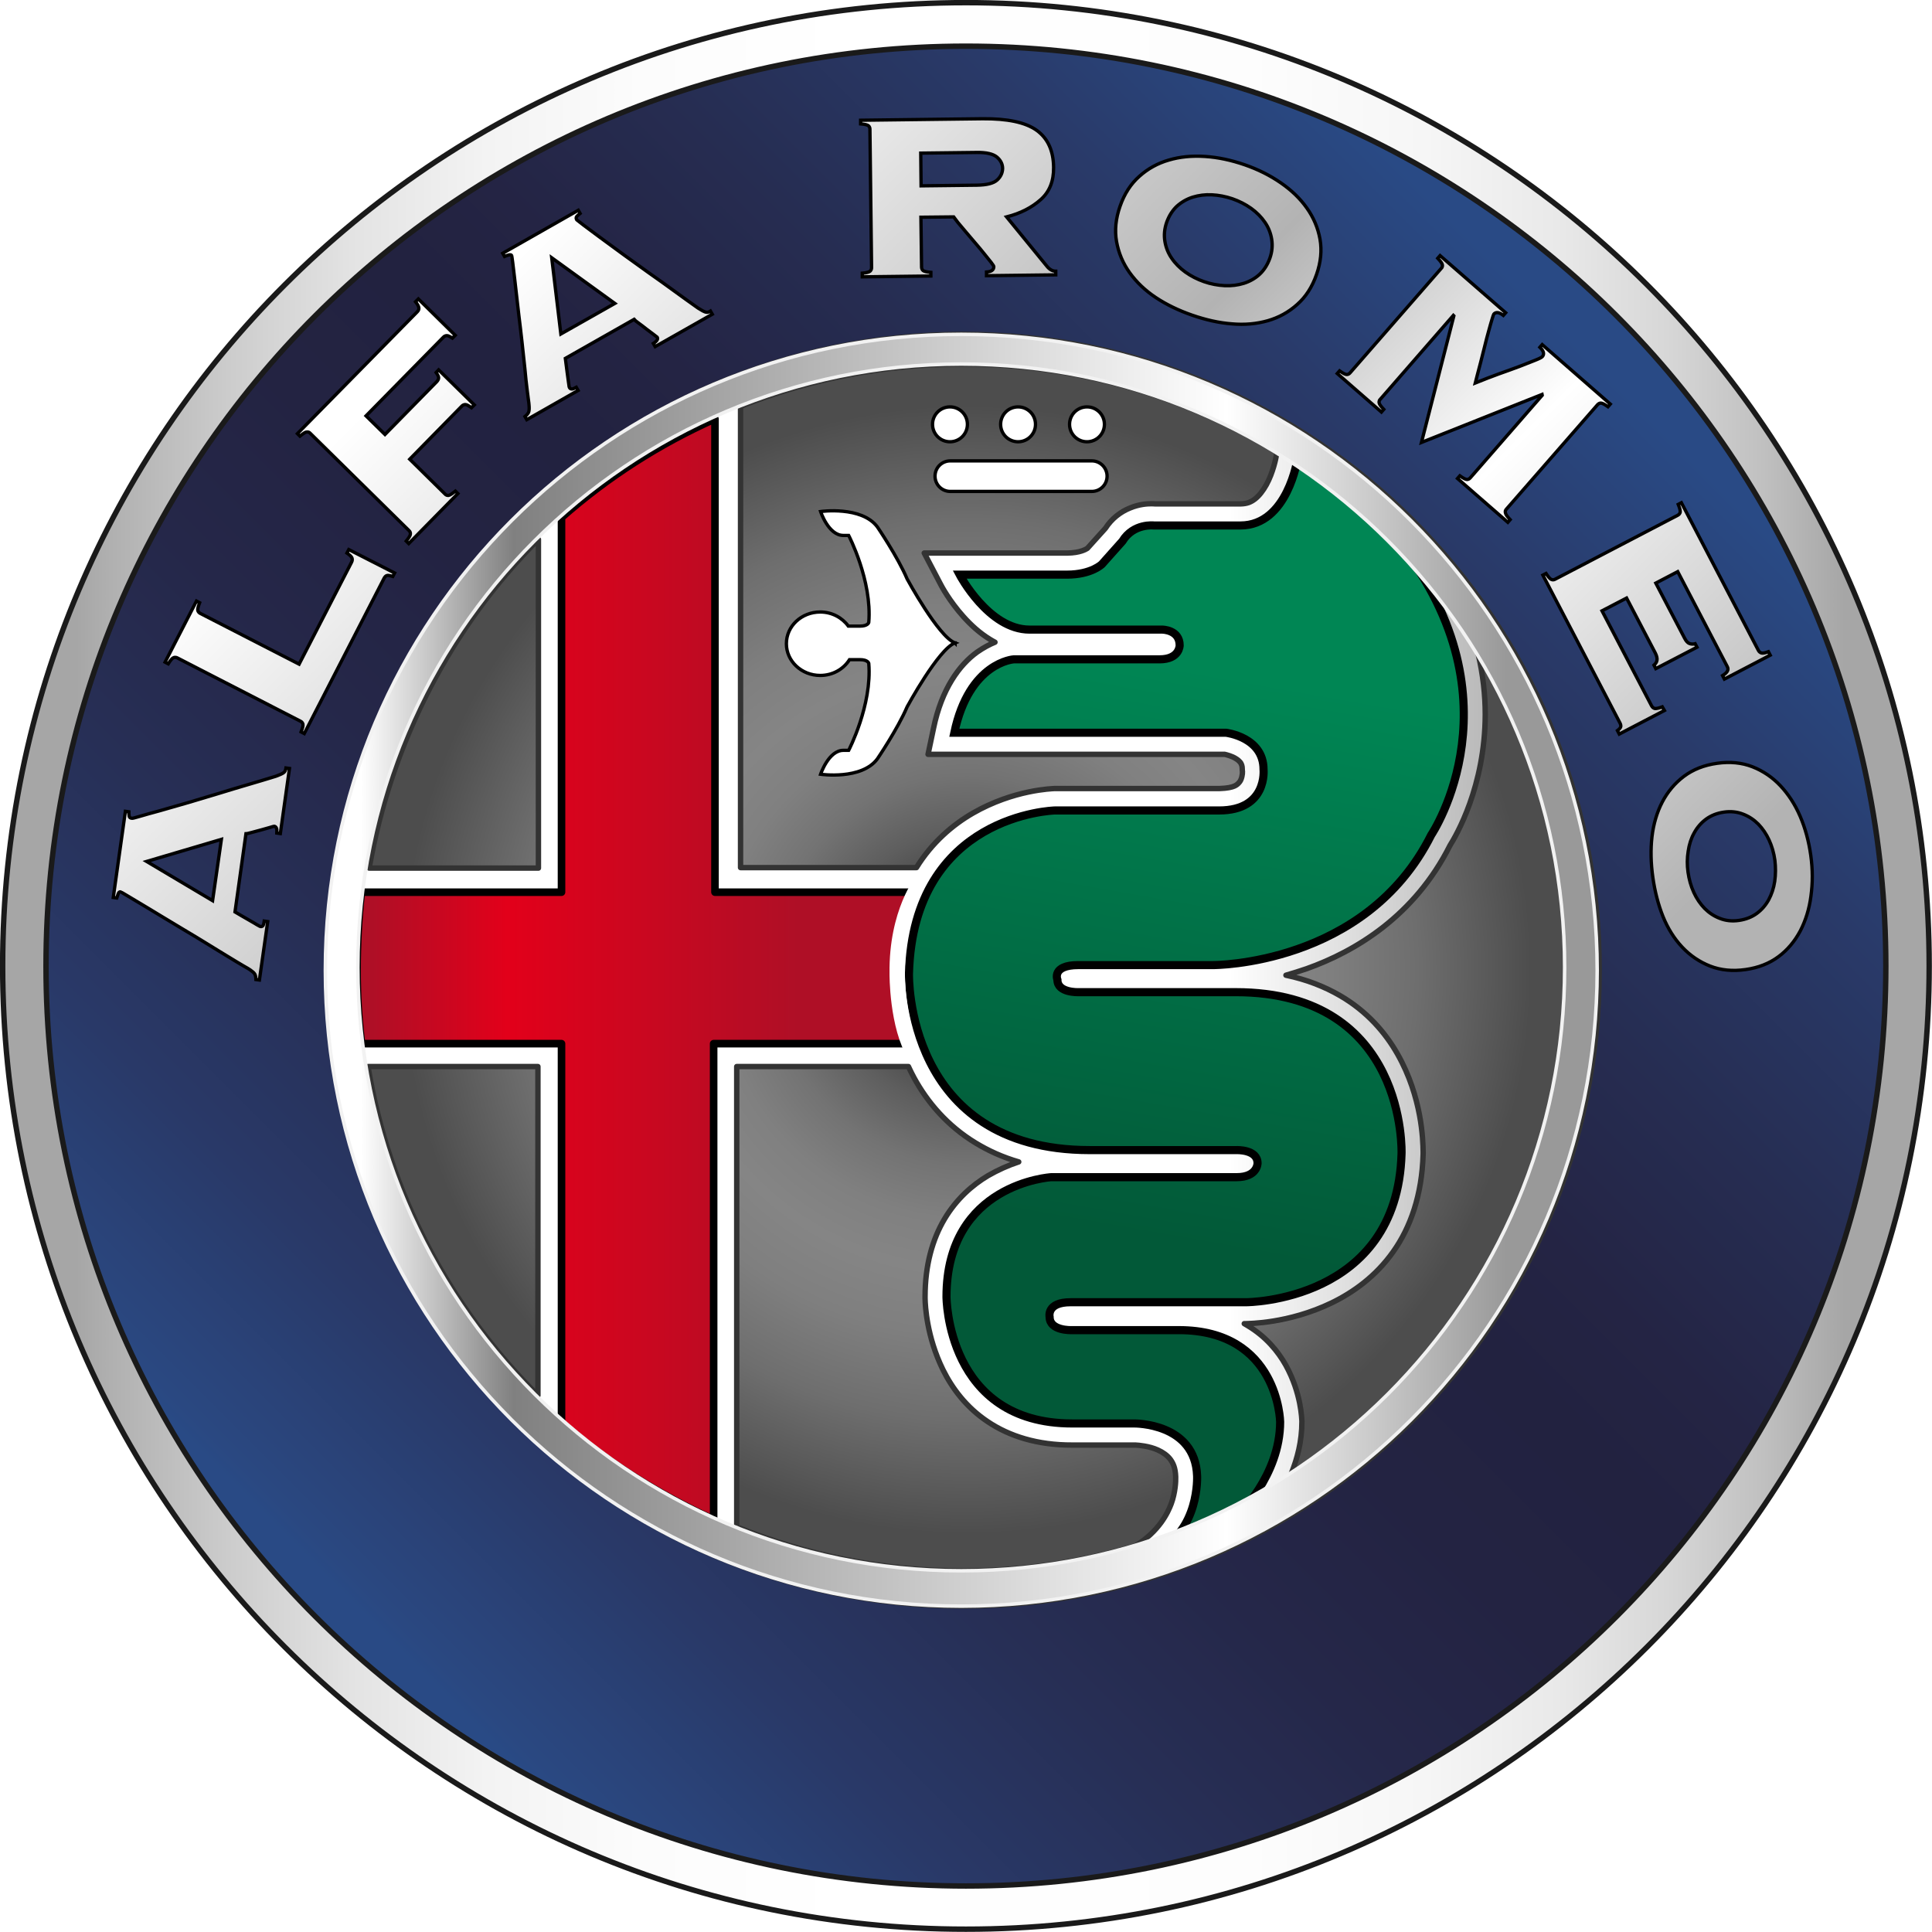 <?xml version="1.0" encoding="utf-8"?>
<!-- Generator: Adobe Illustrator 27.5.0, SVG Export Plug-In . SVG Version: 6.00 Build 0)  -->
<svg version="1.1" id="Layer_1" xmlns="http://www.w3.org/2000/svg" xmlns:xlink="http://www.w3.org/1999/xlink" x="0px" y="0px"
	 viewBox="0 0 1163.3 1163.3" style="enable-background:new 0 0 1163.3 1163.3;" xml:space="preserve">
<style type="text/css">
	.st0{fill:url(#SVGID_1_);}
	
		.st1{fill:url(#SVGID_00000055708579258900644160000014748624118917235630_);stroke:#1A1A1A;stroke-width:3.258;stroke-miterlimit:13.034;}
	
		.st2{fill:url(#SVGID_00000046335465873177574770000000211018641461673608_);stroke:#000000;stroke-width:2;stroke-miterlimit:13.034;}
	.st3{fill:url(#SVGID_00000049922364681450675980000017128623186415159221_);}
	
		.st4{fill:url(#SVGID_00000125562633268889762110000000138048797319345593_);stroke:#333333;stroke-width:3.258;stroke-linecap:round;stroke-linejoin:round;stroke-miterlimit:13.034;}
	
		.st5{fill:url(#SVGID_00000079445660665616574880000000901697733289328283_);stroke:#000000;stroke-width:4.888;stroke-miterlimit:13.034;}
	
		.st6{fill:url(#SVGID_00000168109072165273974980000000750681941916335500_);stroke:#000000;stroke-width:4.562;stroke-linecap:round;stroke-linejoin:round;stroke-miterlimit:13.034;}
	.st7{fill:#FFFFFF;stroke:#000000;stroke-width:2;stroke-miterlimit:10;}
	
		.st8{fill:url(#SVGID_00000002349218313351100050000002907894424846039223_);stroke:#F2F2F2;stroke-width:2.1;stroke-miterlimit:13.034;}
	.st9{fill:#FFFFFF;}
</style>
<linearGradient id="SVGID_1_" gradientUnits="userSpaceOnUse" x1="-112.406" y1="504.447" x2="132.252" y2="749.105" gradientTransform="matrix(3.258 0 0 -3.258 546.033 2621.753)">
	<stop  offset="2.800000e-02" style="stop-color:#294A85"/>
	<stop  offset="4.000000e-02" style="stop-color:#2A4881"/>
	<stop  offset="0.149" style="stop-color:#293968"/>
	<stop  offset="0.258" style="stop-color:#272F56"/>
	<stop  offset="0.363" style="stop-color:#252749"/>
	<stop  offset="0.463" style="stop-color:#232342"/>
	<stop  offset="0.555" style="stop-color:#222240"/>
	<stop  offset="0.618" style="stop-color:#242444"/>
	<stop  offset="0.721" style="stop-color:#262D52"/>
	<stop  offset="0.849" style="stop-color:#293A69"/>
	<stop  offset="0.967" style="stop-color:#294A85"/>
</linearGradient>
<circle class="st0" cx="578.4" cy="579.5" r="563.7"/>
<linearGradient id="SVGID_00000060739340940239250370000005667768736056788910_" gradientUnits="userSpaceOnUse" x1="-167.076" y1="626.108" x2="188.924" y2="626.108" gradientTransform="matrix(3.258 0 0 -3.258 546.033 2621.753)">
	<stop  offset="3.800000e-02" style="stop-color:#A6A6A6"/>
	<stop  offset="5.600001e-02" style="stop-color:#B0B0B0"/>
	<stop  offset="0.117" style="stop-color:#CCCCCC"/>
	<stop  offset="0.181" style="stop-color:#E3E3E3"/>
	<stop  offset="0.251" style="stop-color:#F3F3F3"/>
	<stop  offset="0.331" style="stop-color:#FCFCFC"/>
	<stop  offset="0.44" style="stop-color:#FFFFFF"/>
	<stop  offset="0.647" style="stop-color:#FDFDFD"/>
	<stop  offset="0.739" style="stop-color:#F6F6F6"/>
	<stop  offset="0.807" style="stop-color:#E9E9E9"/>
	<stop  offset="0.864" style="stop-color:#D7D7D7"/>
	<stop  offset="0.914" style="stop-color:#C0C0C0"/>
	<stop  offset="0.956" style="stop-color:#A6A6A6"/>
</linearGradient>
<path style="fill:url(#SVGID_00000060739340940239250370000005667768736056788910_);stroke:#1A1A1A;stroke-width:3.258;stroke-miterlimit:13.034;" d="
	M581.6,1.6c-320.3,0-580,259.7-580,580c0,320.3,259.7,580,580,580s580-259.7,580-580C1161.6,261.3,902,1.6,581.6,1.6z M581.6,1135.6
	c-305.9,0-553.9-248-553.9-553.9s248-553.9,553.9-553.9s553.9,248,553.9,553.9S887.6,1135.6,581.6,1135.6z"/>
<linearGradient id="SVGID_00000088120110471578857420000006066999718494587067_" gradientUnits="userSpaceOnUse" x1="-81.802" y1="757.828" x2="104.722" y2="571.304" gradientTransform="matrix(3.258 0 0 -3.258 546.033 2621.753)">
	<stop  offset="2.800000e-02" style="stop-color:#FFFFFF"/>
	<stop  offset="0.396" style="stop-color:#B3B3B3"/>
	<stop  offset="0.615" style="stop-color:#FFFFFF"/>
	<stop  offset="0.929" style="stop-color:#B3B3B3"/>
</linearGradient>
<path style="fill:url(#SVGID_00000088120110471578857420000006066999718494587067_);stroke:#000000;stroke-width:2;stroke-miterlimit:13.034;" d="
	M170.7,465.3c-0.8,0.6-2.4,1.3-4.6,2.1c-4.8,1.5-10.2,3.1-16.3,4.9c-6.2,1.8-12.4,3.7-18.6,5.6c-11.7,3.6-23.4,7-35.1,10.3
	c-4.8,1.3-8.8,2.4-11.8,3.3s-4.6,1.3-4.9,1.2c-0.9-0.1-1.5-0.5-1.6-1.2c-0.2-0.9-0.2-1.8-0.2-2.7l-2.1-0.3l-7.3,51.9l2.1,0.3
	c0.3-0.9,0.6-1.8,0.9-2.6s0.8-1.2,1.4-1.1c0.1,0,1.3,0.7,3.5,2l8.7,5.2c3.6,2.1,7.6,4.6,12.1,7.3c4.5,2.7,9.1,5.5,13.8,8.3
	c4.7,2.8,9.4,5.6,13.9,8.4c4.6,2.8,8.7,5.4,12.4,7.6c3.7,2.3,6.8,4.1,9.3,5.6c2.5,1.4,4,2.3,4.5,2.7c1.3,0.9,2.2,1.7,2.6,2.4
	c0.4,0.7,0.7,1.9,0.7,3.3l2.1,0.3l5-35.2l-2.1-0.3c-0.2,1.5-0.5,2.4-0.8,2.8c-0.3,0.4-0.9,0.6-1.4,0.5c-0.4-0.1-0.8-0.3-1.1-0.5
	c-0.8-0.4-1.6-0.9-2.4-1.4c-1.1-0.6-2.6-1.5-4.5-2.6c-1.9-1.1-4.4-2.5-7.4-4.3l6.6-47.1c0.6,0,1.8-0.3,3.6-0.8
	c1.8-0.5,3.6-1,5.6-1.5c1.9-0.5,3.7-1,5.3-1.5c1.6-0.5,2.4-0.7,2.5-0.7c1.3,0.2,1.8,1.5,1.6,4.1l2.1,0.3l5.5-39.2l-2.1-0.3
	C172,463.8,171.6,464.7,170.7,465.3L170.7,465.3z M128,542.3l-39.7-23.6l45-13.3L128,542.3z M208.9,333c1.7,1.2,2.7,2.1,3,2.9
	c0.3,0.8,0.3,1.6-0.2,2.6l-31.6,61.4l-59.6-30.6c-0.7-0.4-1.2-1-1.4-1.7s0.2-2.4,1.1-4.7l-1.9-1l-18.9,36.8l1.9,1
	c1.4-2.2,2.4-3.4,3.2-3.7c0.7-0.3,1.6-0.2,2.2,0.1l74.3,38.2c0.7,0.3,1.2,1,1.4,1.7c0.2,0.8-0.2,2.4-1.1,4.7l1.9,1l47.9-93.2
	c0.5-1,1-1.6,1.7-1.9c0.6-0.3,1.8-0.1,3.7,0.5l1.1-2.1L210,330.9L208.9,333z M262.6,224.3c1,1.4,1.5,2.4,1.5,3.2
	c0,0.8-0.4,1.5-1.1,2.3l-31.2,31.8l-11.4-11.2l46.4-47.2c0.7-0.8,1.5-1.1,2.3-1.1c0.8,0,1.9,0.6,3.3,1.5l1.7-1.7L251.9,180l-1.7,1.7
	c1.3,1.6,1.9,2.8,2,3.7c0.1,0.8-0.2,1.6-1,2.4l-72.1,73.3l1.5,1.5c2-1.6,3.3-2.5,4.1-2.5c0.8-0.1,1.6,0.2,2.1,0.8l59.5,58.6
	c0.6,0.5,0.9,1.3,0.8,2.1c0,0.8-0.9,2.2-2.5,4.2l1.5,1.5l29.6-30.1l-1.5-1.5c-2,1.6-3.3,2.5-4.1,2.6c-0.8,0.1-1.6-0.2-2.1-0.8
	l-21.3-21l31.2-31.8c0.7-0.8,1.5-1.1,2.3-1.1c0.8,0,2,0.7,3.7,1.9l1.7-1.7l-21.5-21.1L262.6,224.3z M424.8,187.9
	c-1-0.3-2.5-1.1-4.5-2.4c-4.6-3.3-9.2-6.5-13.8-9.9c-5.2-3.8-10.5-7.6-15.8-11.3c-9.9-7.1-19.8-14.2-29.6-21.5
	c-3.3-2.4-6.5-4.9-9.8-7.3c-2.5-1.9-3.8-2.9-4-3.1c-0.5-0.8-0.5-1.5,0-2.1c0.5-0.5,1.1-1.1,2-1.8l-1.1-1.9l-45.5,25.9l1.1,1.9
	c0.9-0.4,1.7-0.6,2.6-0.9c0.9-0.2,1.5-0.1,1.7,0.4c0.1,0.1,0.2,1.4,0.6,4c0.3,2.6,0.7,5.9,1.2,10c0.5,4.1,1,8.8,1.6,14
	c0.6,5.2,1.2,10.6,1.9,16.1c0.6,5.5,1.3,10.9,1.8,16.2c0.6,5.3,1.1,10.1,1.5,14.5c0.5,4.3,0.9,7.9,1.3,10.7c0.4,2.8,0.6,4.5,0.6,5.2
	c0.1,1.6,0,2.8-0.3,3.6c-0.3,0.8-1.1,1.7-2.2,2.6l1.1,1.9l30.9-17.6l-1.1-1.9c-1.3,0.7-2.2,1.1-2.8,1c-0.5,0-1-0.3-1.3-0.8
	c-0.2-0.4-0.3-0.8-0.3-1.2c-0.1-0.9-0.3-1.8-0.4-2.8l-0.7-5.2c-0.3-2.2-0.7-5-1.1-8.4l41.4-23.5c0.4,0.5,1.3,1.2,2.8,2.3
	c1.5,1.1,3,2.2,4.6,3.5c1.6,1.2,3.1,2.3,4.4,3.3c1.3,1,2,1.5,2.1,1.6c0.7,1.1-0.1,2.4-2.3,3.8l1.1,1.9l34.4-19.5l-1.1-1.9
	C426.8,188,425.8,188.2,424.8,187.9L424.8,187.9z M337.7,201.1l-5.5-45.9l38,27.5L337.7,201.1z M630.2,160.1l-24.1-29.5
	c8.3-2.1,15.1-5.6,20.4-10.3c5.4-4.7,8-11.2,7.9-19.5c-0.1-10.2-3.6-17.6-10.3-22.4c-6.8-4.8-17.6-7-32.4-6.9l-73.5,0.9l0,2.2
	c2.5,0.2,4.1,0.6,4.7,1.1c0.6,0.5,0.9,1.3,0.9,2l1,83.5c0,0.8-0.3,1.5-0.9,2.1c-0.6,0.5-2.2,1-4.7,1.2l0,2.2l41.3-0.5l0-2.2
	c-2.5-0.2-4.1-0.6-4.7-1.1c-0.6-0.5-0.9-1.3-0.9-2l-0.4-30.1l19.7-0.2c0.4,0.6,1.3,1.7,2.6,3.4c1.4,1.7,3,3.5,4.8,5.7
	c1.8,2.1,3.7,4.3,5.7,6.7c2,2.3,3.8,4.5,5.4,6.5c1.6,2,3,3.7,4.1,5.1c1.1,1.4,1.6,2.3,1.6,2.5c0,2-1.4,3.1-4.4,3.3l0,2.2l41.7-0.5
	l0-2.2C633.8,163.3,631.9,162.3,630.2,160.1L630.2,160.1z M600.4,108.4c-2.2,2-6.2,3-12.1,3.1l-33.7,0.4l-0.2-19.7l33.7-0.4
	c5.9-0.1,9.9,0.9,12.2,2.8c2.2,1.9,3.4,4.2,3.4,6.9C603.6,104.1,602.6,106.4,600.4,108.4L600.4,108.4z M786.9,125.3
	c-4-5.7-9.3-10.8-15.7-15.2c-6.5-4.5-13.7-8.1-21.8-10.9c-8.1-2.8-16.1-4.5-23.9-5c-7.8-0.5-15.1,0.2-21.8,2.2
	c-6.6,1.9-12.6,5.2-17.7,9.8c-5.1,4.5-9,10.5-11.6,18c-2.6,7.4-3.3,14.5-2.1,21.3c1.2,6.7,3.8,13,7.9,18.7s9.3,10.7,15.8,15
	c6.5,4.3,13.8,7.8,21.9,10.6c8.1,2.8,16,4.6,23.8,5.2c7.8,0.7,15,0,21.7-1.9c6.6-1.9,12.6-5.2,17.7-9.8c5.1-4.5,9-10.5,11.6-18
	c2.6-7.4,3.3-14.5,2.1-21.3C793.6,137.3,790.9,130.9,786.9,125.3L786.9,125.3z M764.6,155.5c-1.4,3.9-3.5,7.2-6.2,9.7
	c-2.7,2.5-6,4.3-9.5,5.4c-3.6,1.1-7.4,1.6-11.5,1.4c-4.2-0.2-8.4-1-12.4-2.4c-4-1.4-7.8-3.3-11.3-5.8c-3.3-2.4-6.1-5.2-8.2-8.3
	c-2.1-3-3.5-6.5-4.1-10.2c-0.6-3.7-0.3-7.5,1.1-11.5c1.4-3.9,3.5-7.2,6.2-9.7c2.8-2.5,6-4.3,9.5-5.4c3.6-1.1,7.4-1.6,11.5-1.4
	c4.1,0.2,8.3,1,12.4,2.4c4,1.4,7.8,3.3,11.3,5.8c3.3,2.4,6.1,5.2,8.2,8.3c2.1,3,3.5,6.5,4.1,10.2C766.3,147.8,766,151.6,764.6,155.5
	z M907,306.6l54.9-62.9c0.6-0.6,1.2-1,2-1c0.8,0,2.2,0.7,4.3,2.2l1.4-1.6l-41-35.8l-1.4,1.6c2.3,2.2,2.8,4.1,1.5,5.6
	c-0.4,0.5-1.8,1.2-4.3,2.2c-2.5,1-5.6,2.2-9.4,3.7c-3.8,1.4-8.1,3-12.7,4.6c-4.6,1.7-9.3,3.5-14,5.4c0.2-0.8,0.6-2.4,1.2-4.7l2.1-8
	c0.8-3,1.6-6.2,2.4-9.5c0.8-3.3,1.6-6.4,2.4-9.2c0.8-2.8,1.4-5.2,2-7c0.6-1.9,0.9-2.9,1-3c1.3-1.5,3.2-1.3,5.8,0.7l1.4-1.6
	l-39.5-34.4l-1.4,1.6c1.8,1.9,2.7,3.2,2.8,4c0.1,0.8-0.1,1.6-0.7,2.1l-54.9,62.9c-0.5,0.6-1.2,1-2,1c-0.8,0-2.2-0.7-4.3-2.2
	l-1.4,1.6l26.6,23.2l1.4-1.6c-1.8-1.9-2.7-3.2-2.8-4c-0.1-0.8,0.1-1.6,0.7-2.1l44-50.5l0.3,0.3l-19.5,76.2l72.6-28.9l0.1,0.5
	l-43.3,49.7c-0.5,0.6-1.2,1-2,1c-0.8,0-2.2-0.7-4.3-2.2l-1.4,1.6l30.3,26.4l1.4-1.6c-1.8-1.9-2.7-3.2-2.8-4
	C906.2,308,906.4,307.2,907,306.6z M1000.9,425.6c-2.1,0.8-3.6,1.1-4.5,1c-0.8-0.2-1.5-0.7-2-1.7l-29.8-57.1l14.8-7.7l17.3,33.1
	c0.9,1.8,1.2,3.2,1,4.4s-0.9,2.1-1.8,2.9l1.1,2.1l24.8-12.9l-1.1-2.1c-1.1,0.3-2.3,0.3-3.4-0.1c-1.1-0.4-2.1-1.5-3-3.3l-17.3-33.1
	l13.2-6.9l29.8,57.1c0.5,0.9,0.6,1.8,0.2,2.6c-0.3,0.8-1.3,1.8-3,2.9l1.1,2.1l27.6-14.4l-1.1-2.1c-1.9,0.7-3.3,1-4.1,0.8
	c-0.8-0.2-1.5-0.7-2-1.7l-46.3-88.8l-1.9,1c1,2.4,1.3,3.9,1.2,4.7c-0.2,0.8-0.7,1.4-1.4,1.8l-74,38.6c-0.7,0.4-1.5,0.4-2.2,0.1
	c-0.8-0.3-1.8-1.5-3.2-3.6l-1.9,1l46.3,88.8c0.5,0.9,0.7,1.7,0.6,2.4c-0.1,0.6-0.7,1.4-2,2.4l1.1,2.1l27.2-14.2L1000.9,425.6z
	 M1090.3,515c-1.2-8.5-3.3-16.3-6.4-23.5c-3.1-7.2-7.1-13.3-11.9-18.4c-4.7-5-10.4-8.9-16.8-11.4c-6.4-2.5-13.5-3.2-21.3-2.1
	c-7.8,1.1-14.4,3.7-19.9,7.8c-5.5,4.1-9.9,9.4-13.1,15.5c-3.2,6.2-5.3,13.2-6.2,20.9c-0.9,7.7-0.7,15.9,0.5,24.4
	c1.2,8.5,3.2,16.3,6.1,23.6c2.9,7.2,6.8,13.4,11.6,18.5c4.7,5,10.4,8.9,16.8,11.4c6.4,2.5,13.5,3.2,21.3,2.1
	c7.8-1.1,14.4-3.7,19.9-7.8s9.8-9.3,13.1-15.5c3.2-6.2,5.4-13.2,6.4-20.9C1091.5,531.6,1091.5,523.5,1090.3,515z M1068.6,530.7
	c-0.6,4.1-1.9,7.8-3.6,11c-1.8,3.3-4.2,6.1-7.2,8.3c-3,2.2-6.6,3.6-10.7,4.2c-4.1,0.6-8,0.2-11.5-1.2c-3.5-1.3-6.6-3.4-9.2-6
	c-2.6-2.7-4.8-5.9-6.5-9.6c-1.8-3.9-2.9-8-3.5-12.2c-0.6-4.2-0.6-8.5,0.1-12.7c0.6-4.1,1.8-7.8,3.6-11c1.8-3.3,4.2-6.1,7.2-8.3
	c3-2.2,6.6-3.6,10.7-4.2c4.1-0.6,8-0.2,11.5,1.2c3.5,1.3,6.6,3.4,9.2,6c2.6,2.7,4.8,5.9,6.5,9.6c1.7,3.7,2.9,7.8,3.5,12.2
	C1069.2,522.2,1069.2,526.5,1068.6,530.7L1068.6,530.7z"/>
<radialGradient id="SVGID_00000046318225799600233180000012627119758035661497_" cx="11.081" cy="625.5" r="115" gradientTransform="matrix(3.258 0 0 -3.258 546.033 2621.753)" gradientUnits="userSpaceOnUse">
	<stop  offset="0.165" style="stop-color:#4D4D4D"/>
	<stop  offset="0.222" style="stop-color:#5E5E5E"/>
	<stop  offset="0.313" style="stop-color:#737373"/>
	<stop  offset="0.401" style="stop-color:#808080"/>
	<stop  offset="0.483" style="stop-color:#858585"/>
	<stop  offset="0.586" style="stop-color:#7F7F7F"/>
	<stop  offset="0.724" style="stop-color:#6E6E6E"/>
	<stop  offset="0.879" style="stop-color:#525252"/>
	<stop  offset="0.907" style="stop-color:#4D4D4D"/>
</radialGradient>
<ellipse style="fill:url(#SVGID_00000046318225799600233180000012627119758035661497_);" cx="582.1" cy="583.6" rx="374.2" ry="375.3"/>
<linearGradient id="SVGID_00000140706905639678085260000005506485736419408519_" gradientUnits="userSpaceOnUse" x1="-107.086" y1="625.334" x2="127.914" y2="625.334" gradientTransform="matrix(3.258 0 0 -3.258 546.033 2621.753)">
	<stop  offset="0.192" style="stop-color:#FFFFFF"/>
	<stop  offset="0.709" style="stop-color:#FFFFFF"/>
	<stop  offset="0.929" style="stop-color:#B3B3B3"/>
</linearGradient>
<path style="fill:url(#SVGID_00000140706905639678085260000005506485736419408519_);stroke:#333333;stroke-width:3.258;stroke-linecap:round;stroke-linejoin:round;stroke-miterlimit:13.034;" d="
	M580,201.3c-211.5,0-382.9,171.4-382.9,382.9S368.5,967,580,967s382.9-171.4,382.9-382.9S791.4,201.3,580,201.3L580,201.3z
	 M768.8,272.1l-0.3,2.1l0,0.2c-0.2,1.4-2,10.3-6,17.5c-2,3.6-4.4,6.7-6.9,8.6c-2.5,1.9-4.8,2.8-8.5,2.9h-51.6c-0.7,0-1.4-0.1-2-0.1
	c-2.9,0-7.5,0.3-12.9,2.5c-6.1,2.4-11.4,6.7-15,12.3l-10.9,12.1c-1,0.6-4.4,2.7-12,2.8l-86.2,0l10,19.1c0.3,0.6,5,9.6,13.6,19.2
	c4.3,4.8,9.6,9.8,16.2,13.8c0.9,0.5,1.8,1.1,2.8,1.6c-3.2,1.3-6.8,3.2-10.7,5.9c-10.6,7.6-21.4,22.1-26.3,45.9l-3.3,15.7h178.6
	c1.3,0.3,4.4,1.1,6.6,2.5c1.4,0.8,2.4,1.8,3,2.6c0.5,0.9,1,1.7,1,3.9v0.6l0.1,0.6l0,0.3c0.1,1.2-0.4,4.5-1.7,6.1
	c-1.3,1.5-2.6,3.7-12.1,4H635l-0.1,0c-1.2,0.1-24.4,0.6-49.1,14.8c-12.1,7-24.5,17.5-34,32.8H445.9V244.7
	c41.5-16.5,86.7-25.5,134-25.5C649.1,219.2,713.8,238.5,768.8,272.1L768.8,272.1z M324.2,324.8v197.9H222.3
	C235.4,447,272,376.7,324.2,324.8L324.2,324.8z M221.6,642.2h102.3v198C271,787.7,234.3,719,221.6,642.2z M705.2,905.5
	c-1.9,5-7,16.4-21.7,25.4c-33.6,10-68.5,15-103.5,15c-48.3,0-94.3-9.4-136.4-26.5V642.2H547c1.1,2.3,2.2,4.7,3.5,7
	c7.8,14.2,19.7,28.6,37.1,39.1c7.6,4.6,16.1,8.5,25.8,11.3c-6.4,2.1-12.6,4.9-18.5,8.3c-9.4,5.6-19,14-26.2,26.1
	c-7.2,12.1-11.7,27.7-11.7,46.8c0,0.3,0,0.6,0,1c0.1,4.5,1,23.1,10.8,43c5.5,11.1,14,22.6,26.9,31.2c12.9,8.7,29.9,14.2,51,14.1h38
	l0,0c1.9,0.1,8.3,0.6,13.5,3c3.1,1.4,5.6,3.2,7.4,5.5c1.7,2.3,3.1,5.1,3.3,10.5c0,0.1,0,0.2,0,0.7
	C708,891.7,707.7,898.7,705.2,905.5L705.2,905.5z M747.1,889.7c-2.3,3.6-4.9,7.1-7.7,10.3c-0.6,0.7-1.2,1.4-1.7,1.9l-5.1,2.2
	c1.3-6.5,1.5-11.8,1.5-14.4c0-0.9,0-1.5,0-1.6c-0.3-10.1-3.6-19-8.7-25.5c-7.7-9.9-18-14.2-26-16.3c-8.1-2.2-14.5-2.2-16-2.2l-0.1,0
	v0h-37.3c-16.8,0-28.1-4.1-36.5-9.7c-12.5-8.4-19.2-21.4-22.7-33.1c-1.4-4.9-2.5-9.8-3-14.9c-0.2-1.4-0.3-2.9-0.4-4.3
	c0-0.5,0-0.8,0-1v-0.2c0-15.1,3.4-25.6,8-33.4c6.9-11.7,17.4-18.1,26.7-21.7c3.8-1.5,7.8-2.6,11.8-3.3c1.5-0.3,2.7-0.4,3.4-0.5
	l0.6-0.1h111c8.5,0.2,16.4-3.2,20.7-8.4h5v-13c0.1-4.8-1.9-9.9-4.9-13c-4.5-4.9-9.2-6.2-12.6-7c-2.7-0.6-5.5-0.9-8.3-0.8h-88.2
	c-24.7,0-42.2-5.5-55.2-13.4c-19.4-11.7-29.5-29.6-34.9-46c-5.4-16.3-5.7-30.8-5.7-33.2v-0.1c0.6-22.3,5.9-38,12.9-49.7
	c10.6-17.4,25.9-26.3,39.2-31.2c5.4-2,11.1-3.4,16.8-4.3c2-0.3,4-0.6,6-0.7l0.2,0h98.6c15.5,0.3,27.6-6.3,33.5-15.1
	c5.9-8.6,6.4-17,6.4-21.1c0-0.8,0-1.5-0.1-1.9c0-7.2-2.4-13.9-5.9-18.8c-5.5-7.6-12.6-11.2-18-13.2c-5.4-2-9.5-2.5-10.2-2.6
	l-0.8-0.1H592.6c3.6-7.9,7.8-12,11.1-14.5c2.6-1.9,4.9-2.8,6.3-3.3c0.4-0.1,0.9-0.2,1.3-0.3h87c8.9,0.3,17.3-3.9,21.2-9.6
	c3.9-5.6,3.9-10.3,4-11.8c0.1-4.8-1.5-9.7-4.2-13.2c-4.1-5.4-9.2-7.4-12.6-8.3c-3.5-0.9-6-0.9-6.7-1H620c-3.2,0-6.6-1.1-10.2-3.3
	c-1.8-1.1-3.5-2.4-5.1-3.8h38c18.6,0.1,28.6-8.3,30.2-10.1l0.3-0.3l13.4-14.9l0.6-1.1c1-1.6,1.8-2.1,3-2.6c1.1-0.4,2.3-0.6,3.4-0.6
	l0.6,0.1h52.9c9.4,0,18.5-3.3,25.7-9.3c9.2-7.8,14.1-17.7,17.1-25.7l39.4,36.8c30.7,37.4,39.1,71.4,39.2,99c0,16.3-3,32.5-8.9,47.8
	c-1.7,4.5-3.7,8.9-6,13.2c-0.8,1.5-1.5,2.6-1.9,3.3c-0.1,0.2-0.3,0.5-0.5,0.7l-0.1,0.1l-0.5,0.7l-0.4,0.7
	c-17.6,35.2-46.5,52.7-72.2,61.9c-25.6,9.1-47.4,9.3-47.6,9.2h-81c-7.2,0.1-13.2,1.2-18.6,5.1c-5.5,3.9-7.7,10.8-7.5,14.8
	c0,1.7,0.2,3,0.4,4.1c0.4,4.2,2.4,8.3,5,10.9c4.6,4.6,9.1,5.8,12.5,6.6c3.4,0.7,6.1,0.8,7.6,0.8c0.4,0,0.6,0,0.7,0h94.4
	c22.3,0,38.1,4.8,49.8,11.6c17.5,10.2,26.6,25.6,31.6,40.3c5,14.5,5.4,27.8,5.4,31.1c0,0.7,0,0.8,0,0.8c-0.6,20.2-6,34.1-13.3,44.5
	c-11,15.6-27.5,23.8-42,28c-7.2,2.1-13.7,3.2-18.3,3.7c-2.3,0.3-4.2,0.4-5.4,0.5c-0.6,0-1.1,0-1.3,0l-0.3,0H644.7
	c-7.6,0-14.5,1.8-19.6,6.6c-5.1,4.8-6.2,11-6.1,14.3c0,0.8,0,1.5,0.1,2.1c0.2,4.6,2.3,9.3,5.1,12.3c4.6,4.8,9.3,6,12.8,6.9
	c3.6,0.8,6.3,0.8,7.8,0.8h65.1c13,0,21.7,2.9,28.1,6.7c9.4,5.7,14.4,14.3,17.1,22.2c1.1,3.2,1.9,6.6,2.4,10c0.2,1.2,0.3,2.2,0.3,2.8
	c0,0.3,0,0.5,0,0.6C757.9,869,752.7,880.9,747.1,889.7L747.1,889.7z M777.4,887.5c3.7-9.1,6.5-19.6,6.5-31.5v-0.2
	c-0.1-1.2-0.3-16.8-9.7-33.8c-4.7-8.4-12-17.2-22.8-23.7c-0.7-0.4-1.5-0.9-2.2-1.3h1.1c1.1-0.1,25.4,0.1,51.5-12.5
	c13-6.3,26.6-16,37-30.7c10.5-14.7,17.4-34.3,18.1-58.8c0-0.1,0-0.7,0-1.6c-0.1-6.8-0.7-32.8-15.4-58.7
	c-7.3-12.9-18.4-25.8-34.6-35.2c-9.3-5.4-20.1-9.7-32.6-12.3c4.2-1.2,8.3-2.5,12.4-3.9c29.6-10.5,65.1-31.9,86.4-74.3
	c3.5-5.6,21.1-35.3,21.2-78.8c0-11.5-1.3-24-4.4-37.1c33.7,55.1,53.2,120,53.2,189.3C943.3,710.4,877.3,822.8,777.4,887.5
	L777.4,887.5z"/>
<linearGradient id="SVGID_00000172402721820755119730000005969232318173252278_" gradientUnits="userSpaceOnUse" x1="28.917" y1="521.023" x2="64.228" y2="721.283" gradientTransform="matrix(3.258 0 0 -3.258 546.033 2621.753)">
	<stop  offset="0.28" style="stop-color:#025938"/>
	<stop  offset="0.797" style="stop-color:#008654"/>
</linearGradient>
<path style="fill:url(#SVGID_00000172402721820755119730000005969232318173252278_);stroke:#000000;stroke-width:4.888;stroke-miterlimit:13.034;" d="
	M781.3,276.1c0,0-5.9,40.3-34.4,40.3h-52.1c0,0-12.3-1.5-19,9.5l-12.3,13.8c0,0-6.3,6.3-21,6.3h-64.7c0,0,17.4,33.1,42.1,33.1h79.9
	c0,0,10.5,0,10.5,9.5c0,0,0,8.4-12.1,8.4h-87.8c0,0-26.8,1.6-35.8,44.2h163.6c0,0,22.6,2.6,22.6,22.1c0,0,2.6,24.7-26.8,24.7h-98.9
	c0,0-85.2,2.1-87.8,98.3c0,0-2.6,106.2,108.9,106.2h88.4c0,0,12.6-0.5,12.6,7.9c0,0,0,8.4-12.6,8.4H633c0,0-63.1,3.7-63.1,72
	c0,0,0,76.3,75.7,76.3h37.3c0,0,36.8-0.5,37.9,31.6c0,0,1.6,33.1-24.7,45.2l48.9-21c0,0,25.8-24.2,25.8-56.8c0,0-1-55.2-61-55.2
	h-64.7c0,0-13.1,0.5-13.1-7.9c0,0-2.1-8.9,12.6-8.9h105.7c0,0,91,0,93.6-89.4c0,0,3.7-97.3-99.9-97.3h-94.7c0,0-12.6,0.5-12.6-7.4
	c0,0-3.7-8.9,12.6-8.9h81c0,0,92,0.5,131.5-78.4c0,0,56.8-84.1-23.1-180.4C838.6,322.2,810.6,290.8,781.3,276.1L781.3,276.1z"/>
<linearGradient id="SVGID_00000047777739848960872950000001470478308027482815_" gradientUnits="userSpaceOnUse" x1="-101.586" y1="625.495" x2="1.386" y2="625.495" gradientTransform="matrix(3.258 0 0 -3.258 546.033 2621.753)">
	<stop  offset="2.800000e-02" style="stop-color:#AF0F26"/>
	<stop  offset="0.269" style="stop-color:#E2001A"/>
	<stop  offset="0.791" style="stop-color:#AF0F26"/>
</linearGradient>
<path style="fill:url(#SVGID_00000047777739848960872950000001470478308027482815_);stroke:#000000;stroke-width:4.562;stroke-linecap:round;stroke-linejoin:round;stroke-miterlimit:13.034;" d="
	M338.1,311.6v225.6H217.6c-1.7,14.2-2.6,32.2-2.6,46.9c0,15,0.9,29.8,2.7,44.3h120.4v228.2c26.8,23.6,58.7,43.4,91.6,58.4V628.4h117
	c0,0-18.2-50.5,3.8-91.2h-120v-285C396.9,267.2,365.7,287.2,338.1,311.6L338.1,311.6z"/>
<g>
	<path class="st7" d="M666.6,286.7c0,5.1-4.1,9.2-9.2,9.2l0,0h-85.2c-5.1,0-9.2-4.1-9.2-9.2c0-5.1,4.1-9.2,9.2-9.2h85.2
		C662.5,277.5,666.6,281.7,666.6,286.7L666.6,286.7z"/>
	<circle class="st7" cx="572" cy="255.5" r="10.5"/>
	<circle class="st7" cx="654.5" cy="255.5" r="10.5"/>
	<circle class="st7" cx="613" cy="255.5" r="10.5"/>
	<path class="st7" d="M546.2,348.6c-5.6-13.2-17.9-31.3-17.9-31.3c-9.5-12.8-34.2-9.3-34.2-9.3s4.7,14.4,13.7,14.4h3.2
		c0,0,14.2,27.2,12.1,52.4c0,0-0.5,2.2-5.3,2.2h-7c-3.7-5.1-9.9-8.5-16.9-8.5c-11.3,0-20.4,8.5-20.4,19.1c0,10.5,9.1,19.1,20.4,19.1
		c7.5,0,14-3.8,17.6-9.5h6.3c4.8,0,5.3,2.2,5.3,2.2c2.1,25.2-12.1,52.4-12.1,52.4h-3.2c-8.9,0-13.7,14.4-13.7,14.4
		s24.7,3.6,34.2-9.3c0,0,12.3-18.1,17.9-31.3c0,0,18.8-34.7,28.8-38.5C565,383.3,546.2,348.6,546.2,348.6L546.2,348.6z M575,387.1
		l0.1,0.1v-0.1C575.1,387.1,575,387.1,575,387.1z"/>
</g>
<linearGradient id="SVGID_00000003813481019350916220000015945620103733205951_" gradientUnits="userSpaceOnUse" x1="-107.457" y1="625.334" x2="127.544" y2="625.334" gradientTransform="matrix(3.258 0 0 -3.258 546.033 2621.753)">
	<stop  offset="2.800000e-02" style="stop-color:#FFFFFF"/>
	<stop  offset="0.148" style="stop-color:#808080"/>
	<stop  offset="0.709" style="stop-color:#FFFFFF"/>
	<stop  offset="0.929" style="stop-color:#999999"/>
</linearGradient>
<path style="fill:url(#SVGID_00000003813481019350916220000015945620103733205951_);stroke:#F2F2F2;stroke-width:2.1;stroke-miterlimit:13.034;" d="
	M578.8,201.3c-211.5,0-382.9,171.4-382.9,382.9c0,211.4,171.4,382.9,382.9,382.9c211.4,0,382.9-171.4,382.9-382.9
	C961.6,372.7,790.2,201.3,578.8,201.3L578.8,201.3z M578.8,945.8c-200.7,0-363.3-162.7-363.3-363.3c0-200.7,162.7-363.3,363.3-363.3
	s363.3,162.7,363.3,363.3C942.1,783.2,779.4,945.8,578.8,945.8z"/>
<path class="st9" d="M551.5,527.6c0,0-16.4,20.2-15.9,58.6c0,0-0.3,32.8,11.3,51.4h8.4c0,0-26.1-56.3,4.2-109.9L551.5,527.6z"/>
</svg>
